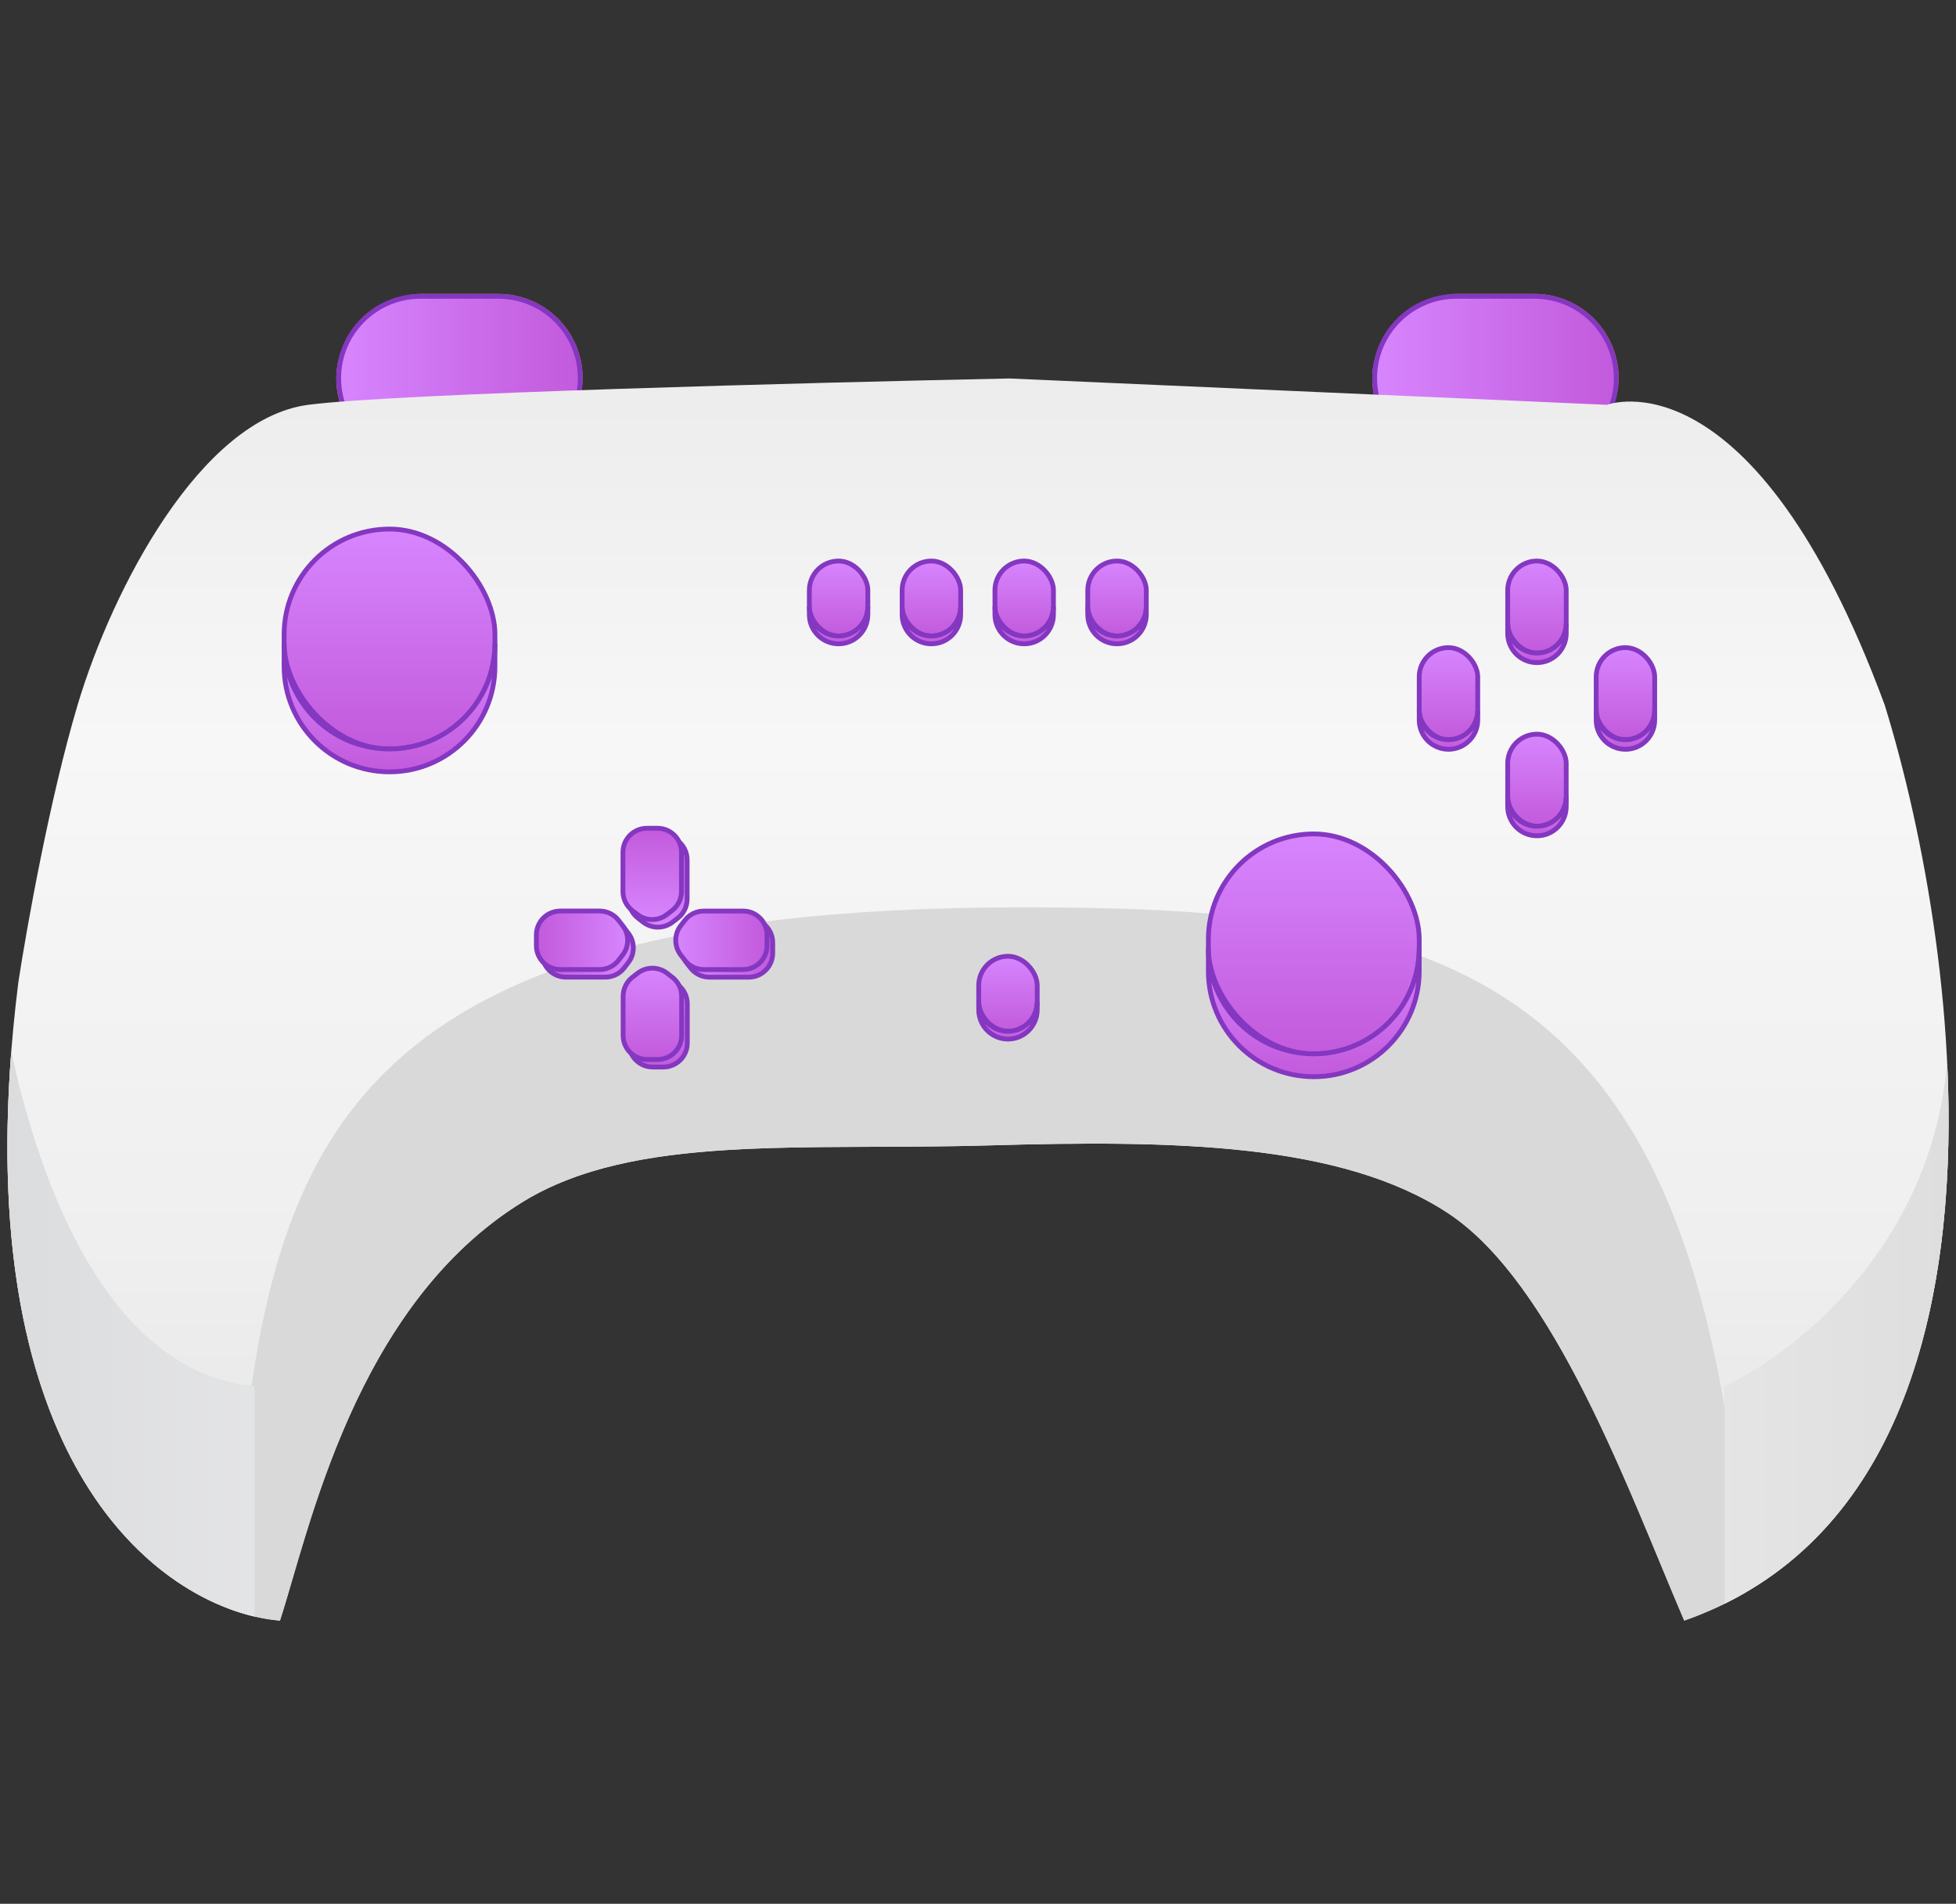 <svg width="264" height="257" viewBox="0 0 264 257" fill="none" xmlns="http://www.w3.org/2000/svg">
<rect x="0" y="0" width="264" height="257" fill="#333333" stroke="none"/>
<rect x="45.712" y="62.105" width="22.104" height="32.605" rx="11.052" transform="rotate(-90 45.712 62.105)" fill="url(#paint0_linear_22738_30783)" stroke="url(#paint1_linear_22738_30783)" stroke-width="0.647"/>
<path d="M56.764 62.105C50.661 62.105 45.712 57.157 45.712 51.053C45.712 44.95 50.661 40.002 56.764 40.002L67.266 40.002C73.37 40.002 78.318 44.95 78.318 51.053C78.318 57.157 73.37 62.105 67.266 62.105L56.764 62.105Z" fill="url(#paint2_linear_22738_30783)"/>
<path d="M56.764 40.325L67.266 40.325L67.266 39.678L56.764 39.678L56.764 40.325ZM67.266 61.782L56.764 61.782L56.764 62.429L67.266 62.429L67.266 61.782ZM77.994 51.053C77.994 56.979 73.191 61.782 67.266 61.782L67.266 62.429C73.548 62.429 78.641 57.336 78.641 51.053L77.994 51.053ZM67.266 40.325C73.191 40.325 77.994 45.128 77.994 51.053L78.641 51.053C78.641 44.771 73.548 39.678 67.266 39.678L67.266 40.325ZM46.036 51.053C46.036 45.128 50.839 40.325 56.764 40.325L56.764 39.678C50.482 39.678 45.389 44.771 45.389 51.053L46.036 51.053ZM45.389 51.053C45.389 57.336 50.482 62.429 56.764 62.429L56.764 61.782C50.839 61.782 46.036 56.979 46.036 51.053L45.389 51.053Z" fill="#8437C0"/>
<rect x="185.537" y="62.105" width="22.104" height="32.605" rx="11.052" transform="rotate(-90 185.537 62.105)" fill="url(#paint3_linear_22738_30783)" stroke="url(#paint4_linear_22738_30783)" stroke-width="0.647"/>
<path d="M196.589 62.105C190.485 62.105 185.537 57.157 185.537 51.053C185.537 44.95 190.485 40.002 196.589 40.002L207.091 40.002C213.194 40.002 218.143 44.95 218.143 51.053C218.143 57.157 213.194 62.105 207.091 62.105L196.589 62.105Z" fill="url(#paint5_linear_22738_30783)"/>
<path d="M207.091 62.105L207.091 61.782L207.091 62.105ZM207.091 40.002L207.091 39.678L207.091 40.002ZM196.589 40.002L196.589 40.325L196.589 40.002ZM196.589 62.105L196.589 62.429L196.589 62.105ZM196.589 40.325L207.091 40.325L207.091 39.678L196.589 39.678L196.589 40.325ZM207.091 61.782L196.589 61.782L196.589 62.429L207.091 62.429L207.091 61.782ZM217.819 51.053C217.819 56.979 213.016 61.782 207.091 61.782L207.091 62.429C213.373 62.429 218.466 57.336 218.466 51.053L217.819 51.053ZM207.091 40.325C213.016 40.325 217.819 45.128 217.819 51.053L218.466 51.053C218.466 44.771 213.373 39.678 207.091 39.678L207.091 40.325ZM185.861 51.053C185.861 45.128 190.664 40.325 196.589 40.325L196.589 39.678C190.307 39.678 185.214 44.771 185.214 51.053L185.861 51.053ZM185.214 51.053C185.214 57.336 190.307 62.429 196.589 62.429L196.589 61.782C190.664 61.782 185.861 56.979 185.861 51.053L185.214 51.053Z" fill="#8437C0"/>
<path d="M2.47 132.648C-5.762 198.503 22.584 217.507 37.785 218.777C41.71 206.749 47.868 176.214 70.56 162.247C85.573 153.006 108.314 155.353 133.443 154.625C158.427 153.901 181.008 154.28 195.435 163.771C209.862 173.263 219.953 201.628 227.321 218.777C274.375 202.212 264.966 129.472 254.379 95.173C236.595 47.027 216.904 54.649 216.904 54.649L136.237 51.092C109.518 51.642 53.182 53.124 41.597 54.649C27.115 56.554 15.173 79.421 10.473 95.173C6.713 107.775 3.571 125.407 2.47 132.648Z" fill="url(#paint6_linear_22738_30783)"/>
<path fill-rule="evenodd" clip-rule="evenodd" d="M235.553 215C230.163 130.987 196.487 122.482 138.015 122.482C38.358 122.482 35.451 159.794 31.068 216.063C31.039 216.441 31.009 216.82 30.98 217.199C33.408 218.101 35.718 218.602 37.785 218.774C38.292 217.219 38.837 215.355 39.45 213.257C43.578 199.128 50.801 174.406 70.56 162.244C82.437 154.934 99.15 154.875 118.056 154.809C123.048 154.792 128.193 154.774 133.442 154.622C158.427 153.898 181.008 154.277 195.435 163.768C207.891 171.963 217.114 194.226 224.144 211.193C225.256 213.878 226.314 216.431 227.321 218.774C230.284 217.731 233.023 216.465 235.553 215Z" fill="#D9D9D9"/>
<path fill-rule="evenodd" clip-rule="evenodd" d="M262.811 143.471C260.754 168.006 242.544 182.626 232.783 187.143V216.482C258.081 204.012 264.219 173.049 262.811 143.471ZM1.516 142.012C-2.671 195.956 19.558 214.753 34.356 218.223V187.143C15.706 185.508 5.924 162.451 1.516 142.012Z" fill="#D9D9D9"/>
<path fill-rule="evenodd" clip-rule="evenodd" d="M262.811 143.471C260.754 168.006 242.544 182.626 232.783 187.143V216.482C258.081 204.012 264.219 173.049 262.811 143.471ZM1.516 142.012C-2.671 195.956 19.558 214.753 34.356 218.223V187.143C15.706 185.508 5.924 162.451 1.516 142.012Z" fill="url(#paint7_linear_22738_30783)"/>
<rect x="38.346" y="71.418" width="28.456" height="29.69" rx="14.228" fill="url(#paint8_linear_22738_30783)" stroke="#8437C0" stroke-width="0.647"/>
<path fill-rule="evenodd" clip-rule="evenodd" d="M38.346 86.883V89.968C38.346 97.825 44.716 104.195 52.574 104.195C60.432 104.195 66.802 97.825 66.802 89.968V86.883C66.802 94.741 60.432 101.111 52.574 101.111C44.716 101.111 38.346 94.741 38.346 86.883Z" fill="url(#paint9_linear_22738_30783)"/>
<path d="M38.67 89.968V86.883H38.023V89.968H38.67ZM52.574 103.872C44.895 103.872 38.67 97.647 38.67 89.968H38.023C38.023 98.004 44.538 104.519 52.574 104.519V103.872ZM66.478 89.968C66.478 97.647 60.253 103.872 52.574 103.872V104.519C60.611 104.519 67.125 98.004 67.125 89.968H66.478ZM66.478 86.883V89.968H67.125V86.883H66.478ZM66.478 86.883C66.478 94.562 60.253 100.787 52.574 100.787V101.434C60.611 101.434 67.125 94.919 67.125 86.883H66.478ZM52.574 100.787C44.895 100.787 38.67 94.562 38.67 86.883H38.023C38.023 94.919 44.538 101.434 52.574 101.434V100.787Z" fill="#8437C0"/>
<rect x="163.094" y="112.576" width="28.456" height="29.69" rx="14.228" fill="url(#paint10_linear_22738_30783)" stroke="#8437C0" stroke-width="0.647"/>
<path fill-rule="evenodd" clip-rule="evenodd" d="M163.094 128.039V131.124C163.094 138.982 169.464 145.352 177.322 145.352C185.179 145.352 191.549 138.982 191.549 131.124V128.039C191.549 135.897 185.179 142.267 177.322 142.267C169.464 142.267 163.094 135.897 163.094 128.039Z" fill="url(#paint11_linear_22738_30783)"/>
<path d="M163.417 131.124V128.039H162.77V131.124H163.417ZM177.322 145.028C169.642 145.028 163.417 138.803 163.417 131.124H162.77C162.77 139.16 169.285 145.675 177.322 145.675V145.028ZM191.226 131.124C191.226 138.803 185.001 145.028 177.322 145.028V145.675C185.358 145.675 191.873 139.16 191.873 131.124H191.226ZM191.226 128.039V131.124H191.873V128.039H191.226ZM191.226 128.039C191.226 135.718 185.001 141.943 177.322 141.943V142.59C185.358 142.59 191.873 136.076 191.873 128.039H191.226ZM177.322 141.943C169.642 141.943 163.417 135.718 163.417 128.039H162.77C162.77 136.076 169.285 142.59 177.322 142.59V141.943Z" fill="#8437C0"/>
<rect x="109.235" y="75.734" width="7.897" height="10.127" rx="3.949" fill="url(#paint12_linear_22738_30783)" stroke="#8437C0" stroke-width="0.647"/>
<path fill-rule="evenodd" clip-rule="evenodd" d="M109.235 81.912V82.964C109.235 85.145 111.003 86.913 113.184 86.913C115.365 86.913 117.133 85.145 117.133 82.964V81.912C117.133 84.093 115.365 85.861 113.184 85.861C111.003 85.861 109.235 84.093 109.235 81.912Z" fill="url(#paint13_linear_22738_30783)"/>
<path d="M109.559 82.964V81.912H108.912V82.964H109.559ZM113.184 86.59C111.182 86.59 109.559 84.966 109.559 82.964H108.912C108.912 85.324 110.825 87.237 113.184 87.237V86.59ZM116.809 82.964C116.809 84.966 115.186 86.59 113.184 86.59V87.237C115.544 87.237 117.456 85.324 117.456 82.964H116.809ZM116.809 81.912V82.964H117.456V81.912H116.809ZM116.809 81.912C116.809 83.914 115.186 85.537 113.184 85.537V86.184C115.544 86.184 117.456 84.272 117.456 81.912H116.809ZM113.184 85.537C111.182 85.537 109.559 83.914 109.559 81.912H108.912C108.912 84.272 110.825 86.184 113.184 86.184V85.537Z" fill="#8437C0"/>
<rect x="121.761" y="75.734" width="7.897" height="10.127" rx="3.949" fill="url(#paint14_linear_22738_30783)" stroke="#8437C0" stroke-width="0.647"/>
<path fill-rule="evenodd" clip-rule="evenodd" d="M121.761 81.912V82.964C121.761 85.145 123.529 86.913 125.709 86.913C127.89 86.913 129.658 85.145 129.658 82.964V81.912C129.658 84.093 127.89 85.861 125.709 85.861C123.529 85.861 121.761 84.093 121.761 81.912Z" fill="url(#paint15_linear_22738_30783)"/>
<path d="M122.084 82.964V81.912H121.437V82.964H122.084ZM125.709 86.59C123.707 86.59 122.084 84.966 122.084 82.964H121.437C121.437 85.324 123.35 87.237 125.709 87.237V86.59ZM129.335 82.964C129.335 84.966 127.712 86.59 125.709 86.59V87.237C128.069 87.237 129.982 85.324 129.982 82.964H129.335ZM129.335 81.912V82.964H129.982V81.912H129.335ZM129.335 81.912C129.335 83.914 127.712 85.537 125.709 85.537V86.184C128.069 86.184 129.982 84.272 129.982 81.912H129.335ZM125.709 85.537C123.707 85.537 122.084 83.914 122.084 81.912H121.437C121.437 84.272 123.35 86.184 125.709 86.184V85.537Z" fill="#8437C0"/>
<rect x="134.286" y="75.734" width="7.897" height="10.127" rx="3.949" fill="url(#paint16_linear_22738_30783)" stroke="#8437C0" stroke-width="0.647"/>
<path fill-rule="evenodd" clip-rule="evenodd" d="M134.286 81.912V82.964C134.286 85.145 136.054 86.913 138.235 86.913C140.416 86.913 142.184 85.145 142.184 82.964V81.912C142.184 84.093 140.416 85.861 138.235 85.861C136.054 85.861 134.286 84.093 134.286 81.912Z" fill="url(#paint17_linear_22738_30783)"/>
<path d="M134.61 82.964V81.912H133.963V82.964H134.61ZM138.235 86.59C136.233 86.59 134.61 84.966 134.61 82.964H133.963C133.963 85.324 135.875 87.237 138.235 87.237V86.59ZM141.86 82.964C141.86 84.966 140.237 86.59 138.235 86.59V87.237C140.594 87.237 142.507 85.324 142.507 82.964H141.86ZM141.86 81.912V82.964H142.507V81.912H141.86ZM141.86 81.912C141.86 83.914 140.237 85.537 138.235 85.537V86.184C140.594 86.184 142.507 84.272 142.507 81.912H141.86ZM138.235 85.537C136.233 85.537 134.61 83.914 134.61 81.912H133.963C133.963 84.272 135.875 86.184 138.235 86.184V85.537Z" fill="#8437C0"/>
<rect x="146.816" y="75.734" width="7.897" height="10.127" rx="3.949" fill="url(#paint18_linear_22738_30783)" stroke="#8437C0" stroke-width="0.647"/>
<path fill-rule="evenodd" clip-rule="evenodd" d="M146.816 81.912V82.964C146.816 85.145 148.584 86.913 150.765 86.913C152.945 86.913 154.713 85.145 154.713 82.964V81.912C154.713 84.093 152.945 85.861 150.765 85.861C148.584 85.861 146.816 84.093 146.816 81.912Z" fill="url(#paint19_linear_22738_30783)"/>
<path d="M147.139 82.964V81.912H146.492V82.964H147.139ZM150.765 86.59C148.762 86.59 147.139 84.966 147.139 82.964H146.492C146.492 85.324 148.405 87.237 150.765 87.237V86.59ZM154.39 82.964C154.39 84.966 152.767 86.59 150.765 86.59V87.237C153.124 87.237 155.037 85.324 155.037 82.964H154.39ZM154.39 81.912V82.964H155.037V81.912H154.39ZM154.39 81.912C154.39 83.914 152.767 85.537 150.765 85.537V86.184C153.124 86.184 155.037 84.272 155.037 81.912H154.39ZM150.765 85.537C148.762 85.537 147.139 83.914 147.139 81.912H146.492C146.492 84.272 148.405 86.184 150.765 86.184V85.537Z" fill="#8437C0"/>
<rect x="132.097" y="129.092" width="7.897" height="10.127" rx="3.949" fill="url(#paint20_linear_22738_30783)" stroke="#8437C0" stroke-width="0.647"/>
<path fill-rule="evenodd" clip-rule="evenodd" d="M132.097 135.268V136.32C132.097 138.501 133.865 140.268 136.046 140.268C138.227 140.268 139.995 138.501 139.995 136.32V135.268C139.995 137.448 138.227 139.216 136.046 139.216C133.865 139.216 132.097 137.448 132.097 135.268Z" fill="url(#paint21_linear_22738_30783)"/>
<path d="M132.421 136.32V135.268H131.774V136.32H132.421ZM136.046 139.945C134.044 139.945 132.421 138.322 132.421 136.32H131.774C131.774 138.679 133.686 140.592 136.046 140.592V139.945ZM139.671 136.32C139.671 138.322 138.048 139.945 136.046 139.945V140.592C138.405 140.592 140.318 138.679 140.318 136.32H139.671ZM139.671 135.268V136.32H140.318V135.268H139.671ZM139.671 135.268C139.671 137.27 138.048 138.893 136.046 138.893V139.54C138.405 139.54 140.318 137.627 140.318 135.268H139.671ZM136.046 138.893C134.044 138.893 132.421 137.27 132.421 135.268H131.774C131.774 137.627 133.686 139.54 136.046 139.54V138.893Z" fill="#8437C0"/>
<path d="M84.868 135.507C84.868 134.504 85.333 133.559 86.126 132.946L86.84 132.395C88.004 131.496 89.629 131.496 90.794 132.395L91.508 132.946C92.301 133.559 92.766 134.504 92.766 135.507V140.81C92.766 142.596 91.317 144.044 89.531 144.044H88.103C86.317 144.044 84.868 142.596 84.868 140.81V135.507Z" fill="url(#paint22_linear_22738_30783)"/>
<path d="M86.84 132.395L86.642 132.139L86.84 132.395ZM90.794 132.395L90.992 132.139L90.794 132.395ZM91.508 132.946L91.31 133.202L91.508 132.946ZM86.126 132.946L86.324 133.202L86.126 132.946ZM92.442 135.507V140.81H93.089V135.507H92.442ZM89.531 143.721H88.103V144.368H89.531V143.721ZM85.192 140.81V135.507H84.545V140.81H85.192ZM86.324 133.202L87.038 132.651L86.642 132.139L85.928 132.69L86.324 133.202ZM90.596 132.651L91.31 133.202L91.705 132.69L90.992 132.139L90.596 132.651ZM87.038 132.651C88.086 131.842 89.548 131.842 90.596 132.651L90.992 132.139C89.71 131.15 87.923 131.15 86.642 132.139L87.038 132.651ZM88.103 143.721C86.495 143.721 85.192 142.417 85.192 140.81H84.545C84.545 142.775 86.138 144.368 88.103 144.368V143.721ZM92.442 140.81C92.442 142.417 91.139 143.721 89.531 143.721V144.368C91.496 144.368 93.089 142.775 93.089 140.81H92.442ZM93.089 135.507C93.089 134.404 92.578 133.364 91.705 132.69L91.31 133.202C92.024 133.754 92.442 134.605 92.442 135.507H93.089ZM85.192 135.507C85.192 134.605 85.61 133.754 86.324 133.202L85.928 132.69C85.056 133.364 84.545 134.404 84.545 135.507H85.192Z" fill="#8437C0"/>
<path d="M92.742 121.376C92.742 122.378 92.278 123.324 91.484 123.937L90.77 124.488C89.606 125.387 87.981 125.387 86.817 124.488L86.103 123.937C85.309 123.324 84.845 122.378 84.845 121.376L84.845 116.073C84.845 114.287 86.293 112.838 88.08 112.838L89.507 112.838C91.294 112.838 92.742 114.287 92.742 116.073L92.742 121.376Z" fill="url(#paint23_linear_22738_30783)"/>
<path d="M90.77 124.488L90.968 124.744L90.77 124.488ZM86.817 124.488L87.014 124.232L86.817 124.488ZM84.845 116.073L85.168 116.073L84.845 116.073ZM84.845 121.376L84.521 121.376L84.845 121.376ZM86.103 123.937L85.905 124.193L86.103 123.937ZM91.484 123.937L91.287 123.68L91.484 123.937ZM85.168 121.376L85.168 116.073L84.521 116.073L84.521 121.376L85.168 121.376ZM88.08 113.162L89.507 113.162L89.507 112.515L88.08 112.515L88.08 113.162ZM92.419 116.073L92.419 121.376L93.066 121.376L93.066 116.073L92.419 116.073ZM91.287 123.68L90.573 124.232L90.968 124.744L91.682 124.193L91.287 123.68ZM87.014 124.232L86.3 123.68L85.905 124.193L86.619 124.744L87.014 124.232ZM90.573 124.232C89.525 125.041 88.062 125.041 87.014 124.232L86.619 124.744C87.9 125.733 89.687 125.733 90.968 124.744L90.573 124.232ZM89.507 113.162C91.115 113.162 92.419 114.465 92.419 116.073L93.066 116.073C93.066 114.108 91.473 112.515 89.507 112.515L89.507 113.162ZM85.168 116.073C85.168 114.465 86.472 113.162 88.08 113.162L88.08 112.515C86.114 112.515 84.521 114.108 84.521 116.073L85.168 116.073ZM84.521 121.376C84.521 122.479 85.032 123.519 85.905 124.193L86.3 123.68C85.586 123.129 85.168 122.278 85.168 121.376L84.521 121.376ZM92.419 121.376C92.419 122.278 92.001 123.129 91.287 123.68L91.682 124.193C92.555 123.519 93.066 122.479 93.066 121.376L92.419 121.376Z" fill="#8437C0"/>
<path d="M81.694 124.014C82.697 124.014 83.642 124.478 84.255 125.272L84.806 125.985C85.705 127.15 85.705 128.775 84.806 129.939L84.255 130.653C83.642 131.447 82.697 131.911 81.694 131.911L76.392 131.911C74.605 131.911 73.157 130.463 73.157 128.676L73.157 127.249C73.157 125.462 74.605 124.014 76.392 124.014L81.694 124.014Z" fill="url(#paint24_linear_22738_30783)"/>
<path d="M84.806 125.985L85.062 125.788L84.806 125.985ZM84.806 129.939L85.062 130.137L84.806 129.939ZM73.157 127.249L73.48 127.249L73.157 127.249ZM73.157 128.676L72.833 128.676L73.157 128.676ZM84.255 130.653L83.999 130.456L84.255 130.653ZM84.255 125.272L83.999 125.469L84.255 125.272ZM81.694 131.588L76.392 131.588L76.392 132.235L81.694 132.235L81.694 131.588ZM73.48 128.676L73.48 127.249L72.833 127.249L72.833 128.676L73.48 128.676ZM76.392 124.337L81.694 124.337L81.694 123.69L76.392 123.69L76.392 124.337ZM83.999 125.469L84.55 126.183L85.062 125.788L84.511 125.074L83.999 125.469ZM84.55 129.742L83.999 130.456L84.511 130.851L85.062 130.137L84.55 129.742ZM84.55 126.183C85.359 127.231 85.359 128.694 84.55 129.742L85.062 130.137C86.051 128.856 86.051 127.069 85.062 125.788L84.55 126.183ZM73.48 127.249C73.48 125.641 74.784 124.337 76.392 124.337L76.392 123.69C74.426 123.69 72.833 125.283 72.833 127.249L73.48 127.249ZM76.392 131.588C74.784 131.588 73.48 130.284 73.48 128.676L72.833 128.676C72.833 130.641 74.426 132.235 76.392 132.235L76.392 131.588ZM81.694 132.235C82.797 132.235 83.837 131.724 84.511 130.851L83.999 130.456C83.448 131.169 82.597 131.588 81.694 131.588L81.694 132.235ZM81.694 124.337C82.597 124.337 83.448 124.755 83.999 125.469L84.511 125.074C83.837 124.201 82.797 123.69 81.694 123.69L81.694 124.337Z" fill="#8437C0"/>
<path d="M95.752 131.914C94.75 131.914 93.804 131.449 93.192 130.656L92.641 129.942C91.742 128.778 91.742 127.153 92.641 125.988L93.192 125.275C93.804 124.481 94.75 124.017 95.752 124.017L101.055 124.017C102.842 124.017 104.29 125.465 104.29 127.251L104.29 128.679C104.29 130.466 102.842 131.914 101.055 131.914L95.752 131.914Z" fill="url(#paint25_linear_22738_30783)"/>
<path d="M92.641 129.942L92.385 130.14L92.641 129.942ZM92.641 125.988L92.897 126.186L92.641 125.988ZM104.29 128.679L104.614 128.679L104.29 128.679ZM101.055 124.017L101.055 124.34L101.055 124.017ZM104.29 127.251L103.967 127.251L104.29 127.251ZM95.752 124.017L95.752 123.693L95.752 124.017ZM93.192 125.275L92.936 125.077L93.192 125.275ZM93.192 130.656L93.448 130.458L93.192 130.656ZM95.752 124.34L101.055 124.34L101.055 123.693L95.752 123.693L95.752 124.34ZM103.967 127.251L103.967 128.679L104.614 128.679L104.614 127.251L103.967 127.251ZM101.055 131.591L95.752 131.591L95.752 132.238L101.055 132.238L101.055 131.591ZM93.448 130.458L92.897 129.745L92.385 130.14L92.936 130.854L93.448 130.458ZM92.897 126.186L93.448 125.472L92.936 125.077L92.385 125.791L92.897 126.186ZM92.897 129.745C92.088 128.696 92.088 127.234 92.897 126.186L92.385 125.791C91.395 127.072 91.395 128.859 92.385 130.14L92.897 129.745ZM103.967 128.679C103.967 130.287 102.663 131.591 101.055 131.591L101.055 132.238C103.02 132.238 104.614 130.644 104.614 128.679L103.967 128.679ZM101.055 124.34C102.663 124.34 103.967 125.644 103.967 127.251L104.614 127.251C104.614 125.286 103.02 123.693 101.055 123.693L101.055 124.34ZM95.752 123.693C94.65 123.693 93.61 124.204 92.936 125.077L93.448 125.472C93.999 124.758 94.85 124.34 95.752 124.34L95.752 123.693ZM95.752 131.591C94.85 131.591 93.999 131.172 93.448 130.458L92.936 130.854C93.61 131.727 94.65 132.238 95.752 132.238L95.752 131.591Z" fill="#8437C0"/>
<path d="M84.102 134.485C84.102 133.483 84.567 132.537 85.36 131.925L86.074 131.374C87.239 130.474 88.863 130.474 90.028 131.374L90.742 131.925C91.535 132.537 92 133.483 92 134.485V139.788C92 141.575 90.551 143.023 88.765 143.023H87.337C85.55 143.023 84.102 141.575 84.102 139.788V134.485Z" fill="url(#paint26_linear_22738_30783)"/>
<path d="M86.074 131.374L85.876 131.118L86.074 131.374ZM90.028 131.374L90.226 131.118L90.028 131.374ZM90.742 131.925L90.544 132.181L90.742 131.925ZM85.36 131.925L85.558 132.181L85.36 131.925ZM91.676 134.485V139.788H92.323V134.485H91.676ZM88.765 142.699H87.337V143.346H88.765V142.699ZM84.426 139.788V134.485H83.779V139.788H84.426ZM85.558 132.181L86.272 131.63L85.876 131.118L85.162 131.669L85.558 132.181ZM89.83 131.63L90.544 132.181L90.939 131.669L90.226 131.118L89.83 131.63ZM86.272 131.63C87.32 130.82 88.782 130.82 89.83 131.63L90.226 131.118C88.945 130.128 87.157 130.128 85.876 131.118L86.272 131.63ZM87.337 142.699C85.729 142.699 84.426 141.396 84.426 139.788H83.779C83.779 141.753 85.372 143.346 87.337 143.346V142.699ZM91.676 139.788C91.676 141.396 90.373 142.699 88.765 142.699V143.346C90.73 143.346 92.323 141.753 92.323 139.788H91.676ZM92.323 134.485C92.323 133.383 91.812 132.342 90.939 131.669L90.544 132.181C91.258 132.732 91.676 133.583 91.676 134.485H92.323ZM84.426 134.485C84.426 133.583 84.844 132.732 85.558 132.181L85.162 131.669C84.29 132.342 83.779 133.383 83.779 134.485H84.426Z" fill="#8437C0"/>
<path d="M91.976 120.349C91.976 121.351 91.511 122.297 90.718 122.909L90.004 123.46C88.84 124.36 87.215 124.36 86.05 123.46L85.337 122.909C84.543 122.297 84.079 121.351 84.079 120.349L84.079 115.046C84.079 113.259 85.527 111.811 87.314 111.811L88.741 111.811C90.528 111.811 91.976 113.259 91.976 115.046L91.976 120.349Z" fill="url(#paint27_linear_22738_30783)"/>
<path d="M90.004 123.46L89.807 123.204L90.004 123.46ZM86.05 123.46L85.853 123.716L86.05 123.46ZM91.976 115.046L91.653 115.046L91.976 115.046ZM85.337 122.909L85.534 122.653L85.337 122.909ZM91.976 120.349L92.3 120.349L91.976 120.349ZM90.718 122.909L90.916 123.165L90.718 122.909ZM84.402 120.349L84.402 115.046L83.755 115.046L83.755 120.349L84.402 120.349ZM87.314 112.135L88.741 112.135L88.741 111.488L87.314 111.488L87.314 112.135ZM91.653 115.046L91.653 120.349L92.3 120.349L92.3 115.046L91.653 115.046ZM90.52 122.653L89.807 123.204L90.202 123.716L90.916 123.165L90.52 122.653ZM86.248 123.204L85.534 122.653L85.139 123.165L85.853 123.716L86.248 123.204ZM89.807 123.204C88.758 124.014 87.296 124.014 86.248 123.204L85.853 123.716C87.134 124.706 88.921 124.706 90.202 123.716L89.807 123.204ZM88.741 112.135C90.349 112.135 91.653 113.438 91.653 115.046L92.3 115.046C92.3 113.081 90.706 111.488 88.741 111.488L88.741 112.135ZM84.402 115.046C84.402 113.438 85.706 112.135 87.314 112.135L87.314 111.488C85.348 111.488 83.755 113.081 83.755 115.046L84.402 115.046ZM83.755 120.349C83.755 121.451 84.266 122.491 85.139 123.165L85.534 122.653C84.82 122.102 84.402 121.251 84.402 120.349L83.755 120.349ZM91.653 120.349C91.653 121.251 91.234 122.102 90.52 122.653L90.916 123.165C91.788 122.491 92.3 121.451 92.3 120.349L91.653 120.349Z" fill="#8437C0"/>
<path d="M80.929 122.984C81.932 122.984 82.877 123.449 83.49 124.242L84.041 124.956C84.94 126.121 84.94 127.745 84.041 128.91L83.49 129.624C82.877 130.417 81.932 130.882 80.929 130.882L75.626 130.882C73.84 130.882 72.392 129.434 72.392 127.647L72.392 126.219C72.392 124.433 73.84 122.984 75.626 122.984L80.929 122.984Z" fill="url(#paint28_linear_22738_30783)"/>
<path d="M84.041 124.956L84.297 124.758L84.041 124.956ZM84.041 128.91L83.785 128.712L84.041 128.91ZM72.392 126.219L72.715 126.219L72.392 126.219ZM72.392 127.647L72.068 127.647L72.392 127.647ZM83.49 129.624L83.746 129.822L83.49 129.624ZM83.49 124.242L83.234 124.44L83.49 124.242ZM80.929 130.558L75.626 130.558L75.626 131.205L80.929 131.205L80.929 130.558ZM72.715 127.647L72.715 126.219L72.068 126.219L72.068 127.647L72.715 127.647ZM75.626 123.308L80.929 123.308L80.929 122.661L75.626 122.661L75.626 123.308ZM83.234 124.44L83.785 125.154L84.297 124.758L83.746 124.045L83.234 124.44ZM83.785 128.712L83.234 129.426L83.746 129.822L84.297 129.108L83.785 128.712ZM83.785 125.154C84.594 126.202 84.594 127.664 83.785 128.712L84.297 129.108C85.286 127.827 85.286 126.04 84.297 124.758L83.785 125.154ZM72.715 126.219C72.715 124.611 74.019 123.308 75.626 123.308L75.626 122.661C73.661 122.661 72.068 124.254 72.068 126.219L72.715 126.219ZM75.626 130.558C74.019 130.558 72.715 129.255 72.715 127.647L72.068 127.647C72.068 129.612 73.661 131.205 75.626 131.205L75.626 130.558ZM80.929 131.205C82.032 131.205 83.072 130.694 83.746 129.822L83.234 129.426C82.682 130.14 81.831 130.558 80.929 130.558L80.929 131.205ZM80.929 123.308C81.831 123.308 82.682 123.726 83.234 124.44L83.746 124.045C83.072 123.172 82.032 122.661 80.929 122.661L80.929 123.308Z" fill="#8437C0"/>
<path d="M94.989 130.885C93.987 130.885 93.041 130.42 92.429 129.627L91.877 128.913C90.978 127.748 90.978 126.124 91.877 124.959L92.429 124.245C93.041 123.452 93.987 122.987 94.989 122.987L100.292 122.987C102.079 122.987 103.527 124.436 103.527 126.222L103.527 127.65C103.527 129.436 102.079 130.885 100.292 130.885L94.989 130.885Z" fill="url(#paint29_linear_22738_30783)"/>
<path d="M91.877 128.913L91.621 129.111L91.877 128.913ZM91.877 124.959L92.134 125.157L91.877 124.959ZM103.527 127.65L103.85 127.65L103.527 127.65ZM100.292 122.987L100.292 123.311L100.292 122.987ZM103.527 126.222L103.203 126.222L103.527 126.222ZM94.989 122.987L94.989 122.664L94.989 122.987ZM92.429 124.245L92.173 124.048L92.429 124.245ZM92.429 129.627L92.685 129.429L92.429 129.627ZM94.989 123.311L100.292 123.311L100.292 122.664L94.989 122.664L94.989 123.311ZM103.203 126.222L103.203 127.65L103.85 127.65L103.85 126.222L103.203 126.222ZM100.292 130.561L94.989 130.561L94.989 131.208L100.292 131.208L100.292 130.561ZM92.685 129.429L92.134 128.715L91.621 129.111L92.173 129.825L92.685 129.429ZM92.134 125.157L92.685 124.443L92.173 124.048L91.621 124.761L92.134 125.157ZM92.134 128.715C91.324 127.667 91.324 126.205 92.134 125.157L91.621 124.761C90.632 126.042 90.632 127.83 91.621 129.111L92.134 128.715ZM103.203 127.65C103.203 129.258 101.9 130.561 100.292 130.561L100.292 131.208C102.257 131.208 103.85 129.615 103.85 127.65L103.203 127.65ZM100.292 123.311C101.9 123.311 103.203 124.614 103.203 126.222L103.85 126.222C103.85 124.257 102.257 122.664 100.292 122.664L100.292 123.311ZM94.989 122.664C93.887 122.664 92.846 123.175 92.173 124.048L92.685 124.443C93.236 123.729 94.087 123.311 94.989 123.311L94.989 122.664ZM94.989 130.561C94.087 130.561 93.236 130.143 92.685 129.429L92.173 129.825C92.846 130.697 93.887 131.208 94.989 131.208L94.989 130.561Z" fill="#8437C0"/>
<rect x="203.493" y="75.734" width="7.897" height="12.428" rx="3.949" fill="url(#paint30_linear_22738_30783)" stroke="#8437C0" stroke-width="0.647"/>
<path fill-rule="evenodd" clip-rule="evenodd" d="M203.493 84.211V85.502C203.493 87.683 205.261 89.451 207.441 89.451C209.622 89.451 211.39 87.683 211.39 85.502V84.211C211.39 86.392 209.622 88.16 207.441 88.16C205.261 88.16 203.493 86.392 203.493 84.211Z" fill="url(#paint31_linear_22738_30783)"/>
<path d="M203.816 85.502V84.211H203.169V85.502H203.816ZM207.441 89.127C205.439 89.127 203.816 87.504 203.816 85.502H203.169C203.169 87.862 205.082 89.774 207.441 89.774V89.127ZM211.067 85.502C211.067 87.504 209.444 89.127 207.441 89.127V89.774C209.801 89.774 211.714 87.862 211.714 85.502H211.067ZM211.067 84.211V85.502H211.714V84.211H211.067ZM211.067 84.211C211.067 86.213 209.444 87.836 207.441 87.836V88.483C209.801 88.483 211.714 86.57 211.714 84.211H211.067ZM207.441 87.836C205.439 87.836 203.816 86.213 203.816 84.211H203.169C203.169 86.57 205.082 88.483 207.441 88.483V87.836Z" fill="#8437C0"/>
<rect x="203.493" y="99.109" width="7.897" height="12.428" rx="3.949" fill="url(#paint32_linear_22738_30783)" stroke="#8437C0" stroke-width="0.647"/>
<path fill-rule="evenodd" clip-rule="evenodd" d="M203.493 107.59V108.881C203.493 111.062 205.261 112.83 207.441 112.83C209.622 112.83 211.39 111.062 211.39 108.881V107.59C211.39 109.771 209.622 111.539 207.441 111.539C205.261 111.539 203.493 109.771 203.493 107.59Z" fill="url(#paint33_linear_22738_30783)"/>
<path d="M203.816 108.881V107.59H203.169V108.881H203.816ZM207.441 112.506C205.439 112.506 203.816 110.883 203.816 108.881H203.169C203.169 111.241 205.082 113.153 207.441 113.153V112.506ZM211.067 108.881C211.067 110.883 209.444 112.506 207.441 112.506V113.153C209.801 113.153 211.714 111.241 211.714 108.881H211.067ZM211.067 107.59V108.881H211.714V107.59H211.067ZM211.067 107.59C211.067 109.592 209.444 111.215 207.441 111.215V111.862C209.801 111.862 211.714 109.949 211.714 107.59H211.067ZM207.441 111.215C205.439 111.215 203.816 109.592 203.816 107.59H203.169C203.169 109.949 205.082 111.862 207.441 111.862V111.215Z" fill="#8437C0"/>
<rect x="215.435" y="87.426" width="7.897" height="12.428" rx="3.949" fill="url(#paint34_linear_22738_30783)" stroke="#8437C0" stroke-width="0.647"/>
<path fill-rule="evenodd" clip-rule="evenodd" d="M215.435 95.91V97.201C215.435 99.382 217.203 101.15 219.384 101.15C221.565 101.15 223.332 99.382 223.332 97.201V95.91C223.332 98.091 221.565 99.859 219.384 99.859C217.203 99.859 215.435 98.091 215.435 95.91Z" fill="url(#paint35_linear_22738_30783)"/>
<path d="M215.759 97.201V95.91H215.112V97.201H215.759ZM219.384 100.827C217.382 100.827 215.759 99.204 215.759 97.201H215.112C215.112 99.561 217.024 101.474 219.384 101.474V100.827ZM223.009 97.201C223.009 99.204 221.386 100.827 219.384 100.827V101.474C221.743 101.474 223.656 99.561 223.656 97.201H223.009ZM223.009 95.91V97.201H223.656V95.91H223.009ZM223.009 95.91C223.009 97.912 221.386 99.535 219.384 99.535V100.182C221.743 100.182 223.656 98.27 223.656 95.91H223.009ZM219.384 99.535C217.382 99.535 215.759 97.912 215.759 95.91H215.112C215.112 98.27 217.024 100.182 219.384 100.182V99.535Z" fill="#8437C0"/>
<rect x="191.551" y="87.426" width="7.897" height="12.428" rx="3.949" fill="url(#paint36_linear_22738_30783)" stroke="#8437C0" stroke-width="0.647"/>
<path fill-rule="evenodd" clip-rule="evenodd" d="M191.552 95.908V97.2C191.552 99.38 193.32 101.148 195.5 101.148C197.681 101.148 199.449 99.38 199.449 97.2V95.908C199.449 98.089 197.681 99.857 195.5 99.857C193.32 99.857 191.552 98.089 191.552 95.908Z" fill="url(#paint37_linear_22738_30783)"/>
<path d="M191.875 97.2V95.908H191.228V97.2H191.875ZM195.5 100.825C193.498 100.825 191.875 99.202 191.875 97.2H191.228C191.228 99.559 193.141 101.472 195.5 101.472V100.825ZM199.126 97.2C199.126 99.202 197.503 100.825 195.5 100.825V101.472C197.86 101.472 199.773 99.559 199.773 97.2H199.126ZM199.126 95.908V97.2H199.773V95.908H199.126ZM199.126 95.908C199.126 97.91 197.503 99.533 195.5 99.533V100.18C197.86 100.18 199.773 98.268 199.773 95.908H199.126ZM195.5 99.533C193.498 99.533 191.875 97.91 191.875 95.908H191.228C191.228 98.268 193.141 100.18 195.5 100.18V99.533Z" fill="#8437C0"/>
<defs>
<linearGradient id="paint0_linear_22738_30783" x1="56.764" y1="62.105" x2="56.764" y2="94.711" gradientUnits="userSpaceOnUse">
<stop stop-color="#FF965D"/>
<stop offset="1" stop-color="#FFCBAF"/>
</linearGradient>
<linearGradient id="paint1_linear_22738_30783" x1="56.764" y1="62.105" x2="56.764" y2="94.711" gradientUnits="userSpaceOnUse">
<stop stop-color="#FF965D"/>
<stop offset="1" stop-color="#FF7B1C"/>
</linearGradient>
<linearGradient id="paint2_linear_22738_30783" x1="45.712" y1="51.053" x2="78.318" y2="51.053" gradientUnits="userSpaceOnUse">
<stop stop-color="#D785FE"/>
<stop offset="1" stop-color="#C25ADC"/>
</linearGradient>
<linearGradient id="paint3_linear_22738_30783" x1="196.589" y1="62.105" x2="196.589" y2="94.711" gradientUnits="userSpaceOnUse">
<stop stop-color="#FF965D"/>
<stop offset="1" stop-color="#FFCBAF"/>
</linearGradient>
<linearGradient id="paint4_linear_22738_30783" x1="196.589" y1="62.105" x2="196.589" y2="94.711" gradientUnits="userSpaceOnUse">
<stop stop-color="#FF965D"/>
<stop offset="1" stop-color="#FF7B1C"/>
</linearGradient>
<linearGradient id="paint5_linear_22738_30783" x1="185.537" y1="51.053" x2="218.143" y2="51.053" gradientUnits="userSpaceOnUse">
<stop stop-color="#D785FE"/>
<stop offset="1" stop-color="#C25ADC"/>
</linearGradient>
<linearGradient id="paint6_linear_22738_30783" x1="129.438" y1="-13.652" x2="129.454" y2="253.471" gradientUnits="userSpaceOnUse">
<stop stop-color="#DEDEDE"/>
<stop offset="0.425" stop-color="#F7F7F7"/>
<stop offset="0.68" stop-color="#EFEFEF"/>
<stop offset="1" stop-color="#DADBDD"/>
</linearGradient>
<linearGradient id="paint7_linear_22738_30783" x1="-4.123" y1="173.288" x2="263" y2="173.253" gradientUnits="userSpaceOnUse">
<stop stop-color="#DADBDD"/>
<stop offset="0.32" stop-color="#EFEFEF"/>
<stop offset="0.575" stop-color="#F7F7F7"/>
<stop offset="1" stop-color="#DEDEDE"/>
</linearGradient>
<linearGradient id="paint8_linear_22738_30783" x1="52.574" y1="71.418" x2="52.574" y2="101.108" gradientUnits="userSpaceOnUse">
<stop stop-color="#D785FE"/>
<stop offset="1" stop-color="#C25ADC"/>
</linearGradient>
<linearGradient id="paint9_linear_22738_30783" x1="52.574" y1="86.883" x2="52.574" y2="104.195" gradientUnits="userSpaceOnUse">
<stop stop-color="#D785FE"/>
<stop offset="1" stop-color="#C25ADC"/>
</linearGradient>
<linearGradient id="paint10_linear_22738_30783" x1="177.322" y1="112.576" x2="177.322" y2="142.266" gradientUnits="userSpaceOnUse">
<stop stop-color="#D785FE"/>
<stop offset="1" stop-color="#C25ADC"/>
</linearGradient>
<linearGradient id="paint11_linear_22738_30783" x1="177.322" y1="128.039" x2="177.322" y2="145.352" gradientUnits="userSpaceOnUse">
<stop stop-color="#D785FE"/>
<stop offset="1" stop-color="#C25ADC"/>
</linearGradient>
<linearGradient id="paint12_linear_22738_30783" x1="113.184" y1="75.734" x2="113.184" y2="85.861" gradientUnits="userSpaceOnUse">
<stop stop-color="#D785FE"/>
<stop offset="1" stop-color="#C25ADC"/>
</linearGradient>
<linearGradient id="paint13_linear_22738_30783" x1="113.184" y1="81.912" x2="113.184" y2="86.913" gradientUnits="userSpaceOnUse">
<stop stop-color="#D785FE"/>
<stop offset="1" stop-color="#C25ADC"/>
</linearGradient>
<linearGradient id="paint14_linear_22738_30783" x1="125.709" y1="75.734" x2="125.709" y2="85.861" gradientUnits="userSpaceOnUse">
<stop stop-color="#D785FE"/>
<stop offset="1" stop-color="#C25ADC"/>
</linearGradient>
<linearGradient id="paint15_linear_22738_30783" x1="125.709" y1="81.912" x2="125.709" y2="86.913" gradientUnits="userSpaceOnUse">
<stop stop-color="#D785FE"/>
<stop offset="1" stop-color="#C25ADC"/>
</linearGradient>
<linearGradient id="paint16_linear_22738_30783" x1="138.235" y1="75.734" x2="138.235" y2="85.861" gradientUnits="userSpaceOnUse">
<stop stop-color="#D785FE"/>
<stop offset="1" stop-color="#C25ADC"/>
</linearGradient>
<linearGradient id="paint17_linear_22738_30783" x1="138.235" y1="81.912" x2="138.235" y2="86.913" gradientUnits="userSpaceOnUse">
<stop stop-color="#D785FE"/>
<stop offset="1" stop-color="#C25ADC"/>
</linearGradient>
<linearGradient id="paint18_linear_22738_30783" x1="150.765" y1="75.734" x2="150.765" y2="85.861" gradientUnits="userSpaceOnUse">
<stop stop-color="#D785FE"/>
<stop offset="1" stop-color="#C25ADC"/>
</linearGradient>
<linearGradient id="paint19_linear_22738_30783" x1="150.765" y1="81.912" x2="150.765" y2="86.913" gradientUnits="userSpaceOnUse">
<stop stop-color="#D785FE"/>
<stop offset="1" stop-color="#C25ADC"/>
</linearGradient>
<linearGradient id="paint20_linear_22738_30783" x1="136.045" y1="129.092" x2="136.045" y2="139.219" gradientUnits="userSpaceOnUse">
<stop stop-color="#D785FE"/>
<stop offset="1" stop-color="#C25ADC"/>
</linearGradient>
<linearGradient id="paint21_linear_22738_30783" x1="136.046" y1="135.268" x2="136.046" y2="140.268" gradientUnits="userSpaceOnUse">
<stop stop-color="#D785FE"/>
<stop offset="1" stop-color="#C25ADC"/>
</linearGradient>
<linearGradient id="paint22_linear_22738_30783" x1="88.817" y1="131.721" x2="88.817" y2="144.044" gradientUnits="userSpaceOnUse">
<stop stop-color="#D785FE"/>
<stop offset="1" stop-color="#C25ADC"/>
</linearGradient>
<linearGradient id="paint23_linear_22738_30783" x1="88.793" y1="125.162" x2="88.793" y2="112.838" gradientUnits="userSpaceOnUse">
<stop stop-color="#D785FE"/>
<stop offset="1" stop-color="#C25ADC"/>
</linearGradient>
<linearGradient id="paint24_linear_22738_30783" x1="85.481" y1="127.962" x2="73.157" y2="127.962" gradientUnits="userSpaceOnUse">
<stop stop-color="#D785FE"/>
<stop offset="1" stop-color="#C25ADC"/>
</linearGradient>
<linearGradient id="paint25_linear_22738_30783" x1="91.966" y1="127.965" x2="104.29" y2="127.965" gradientUnits="userSpaceOnUse">
<stop stop-color="#D785FE"/>
<stop offset="1" stop-color="#C25ADC"/>
</linearGradient>
<linearGradient id="paint26_linear_22738_30783" x1="88.051" y1="130.699" x2="88.051" y2="143.023" gradientUnits="userSpaceOnUse">
<stop stop-color="#D785FE"/>
<stop offset="1" stop-color="#C25ADC"/>
</linearGradient>
<linearGradient id="paint27_linear_22738_30783" x1="88.027" y1="124.135" x2="88.027" y2="111.811" gradientUnits="userSpaceOnUse">
<stop stop-color="#D785FE"/>
<stop offset="1" stop-color="#C25ADC"/>
</linearGradient>
<linearGradient id="paint28_linear_22738_30783" x1="84.715" y1="126.933" x2="72.392" y2="126.933" gradientUnits="userSpaceOnUse">
<stop stop-color="#D785FE"/>
<stop offset="1" stop-color="#C25ADC"/>
</linearGradient>
<linearGradient id="paint29_linear_22738_30783" x1="91.203" y1="126.936" x2="103.527" y2="126.936" gradientUnits="userSpaceOnUse">
<stop stop-color="#D785FE"/>
<stop offset="1" stop-color="#C25ADC"/>
</linearGradient>
<linearGradient id="paint30_linear_22738_30783" x1="207.441" y1="75.734" x2="207.441" y2="88.163" gradientUnits="userSpaceOnUse">
<stop stop-color="#D785FE"/>
<stop offset="1" stop-color="#C25ADC"/>
</linearGradient>
<linearGradient id="paint31_linear_22738_30783" x1="207.441" y1="84.211" x2="207.441" y2="89.451" gradientUnits="userSpaceOnUse">
<stop stop-color="#D785FE"/>
<stop offset="1" stop-color="#C25ADC"/>
</linearGradient>
<linearGradient id="paint32_linear_22738_30783" x1="207.441" y1="99.109" x2="207.441" y2="111.538" gradientUnits="userSpaceOnUse">
<stop stop-color="#D785FE"/>
<stop offset="1" stop-color="#C25ADC"/>
</linearGradient>
<linearGradient id="paint33_linear_22738_30783" x1="207.441" y1="107.59" x2="207.441" y2="112.83" gradientUnits="userSpaceOnUse">
<stop stop-color="#D785FE"/>
<stop offset="1" stop-color="#C25ADC"/>
</linearGradient>
<linearGradient id="paint34_linear_22738_30783" x1="219.383" y1="87.426" x2="219.383" y2="99.854" gradientUnits="userSpaceOnUse">
<stop stop-color="#D785FE"/>
<stop offset="1" stop-color="#C25ADC"/>
</linearGradient>
<linearGradient id="paint35_linear_22738_30783" x1="219.384" y1="95.91" x2="219.384" y2="101.15" gradientUnits="userSpaceOnUse">
<stop stop-color="#D785FE"/>
<stop offset="1" stop-color="#C25ADC"/>
</linearGradient>
<linearGradient id="paint36_linear_22738_30783" x1="195.5" y1="87.426" x2="195.5" y2="99.854" gradientUnits="userSpaceOnUse">
<stop stop-color="#D785FE"/>
<stop offset="1" stop-color="#C25ADC"/>
</linearGradient>
<linearGradient id="paint37_linear_22738_30783" x1="195.5" y1="95.908" x2="195.5" y2="101.148" gradientUnits="userSpaceOnUse">
<stop stop-color="#D785FE"/>
<stop offset="1" stop-color="#C25ADC"/>
</linearGradient>
</defs>
</svg>

